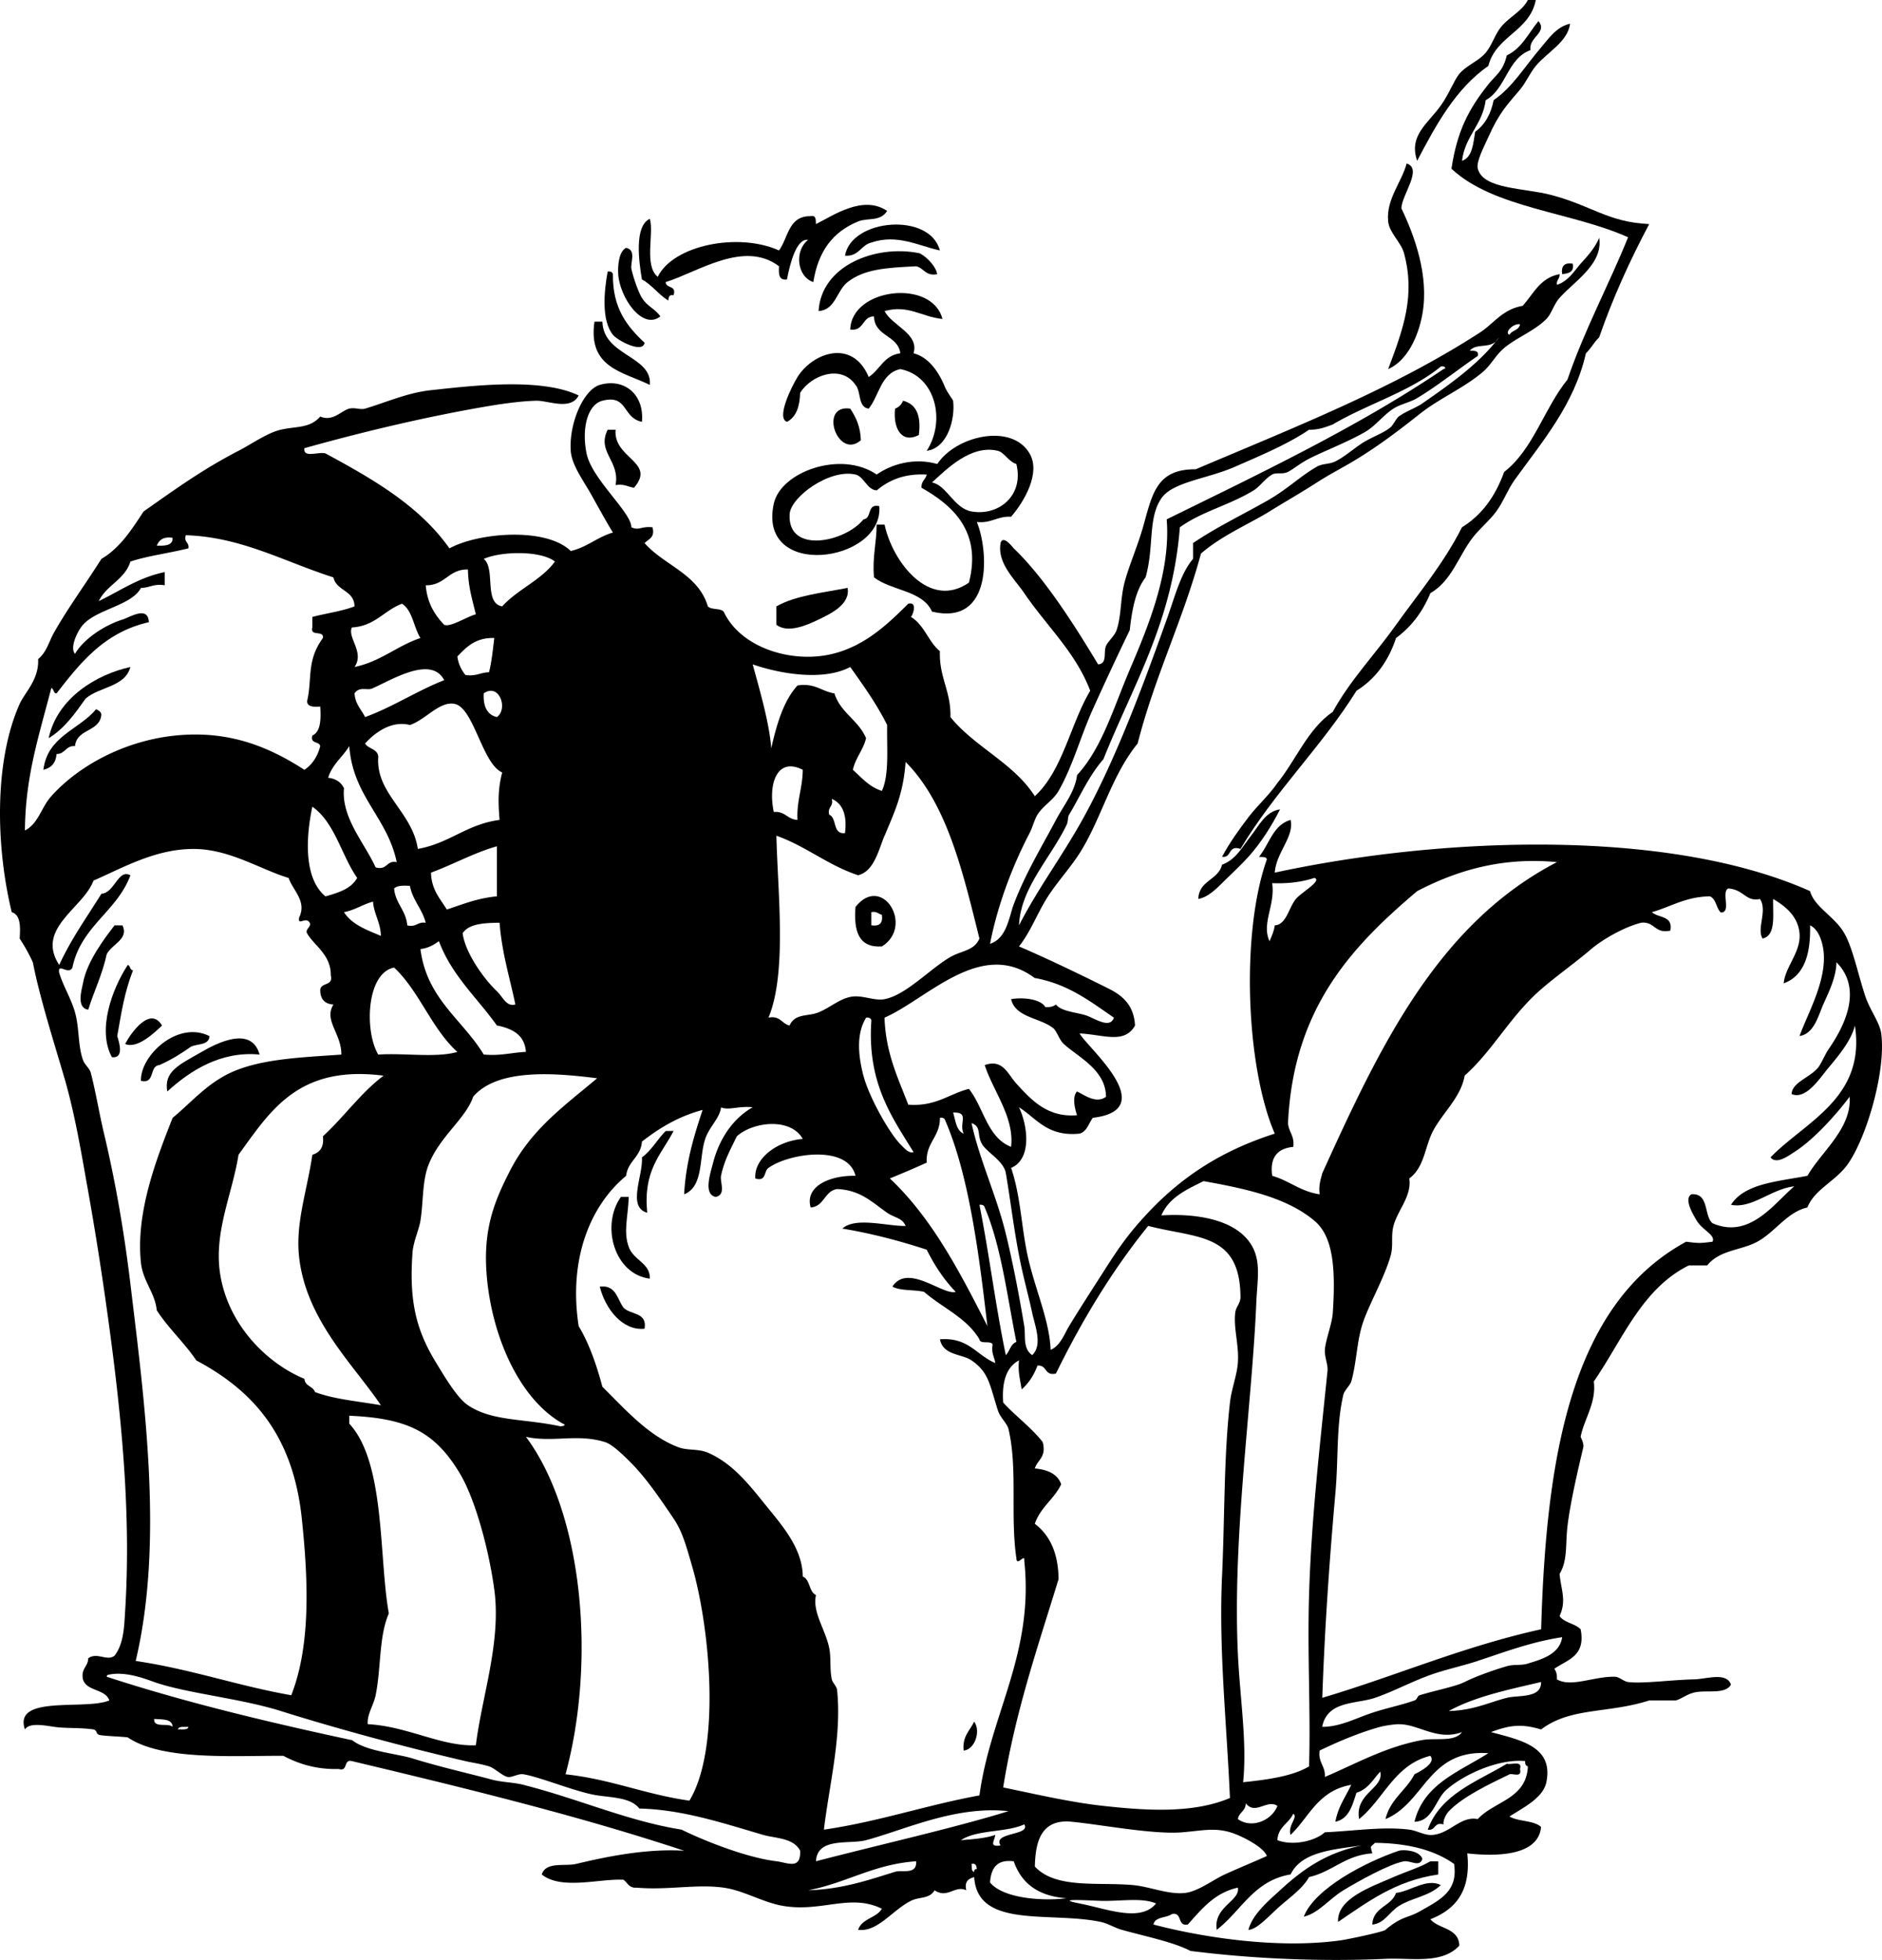 <svg xmlns="http://www.w3.org/2000/svg" viewBox="0 0 251.307 261.753"><path d="M205.08 0c-.828 4.219-5.321 4.772-6.339 8.802-4.354 3.041-6.963 7.826-9.507 12.676-1.168-3.393 1.436-4.963 3.169-7.394 1.071-1.501 1.765-3.375 2.464-4.225.897-1.09 2.619-1.724 3.521-2.816.886-1.07 1.25-2.512 2.112-3.521 1.144-1.334 2.73-2.024 3.521-3.521l1.07-.001zM163.18 114.43c1.015-1.897 2.242-3.598 3.521-5.281 1.191-1.568 2.754-2.934 3.872-4.578 2.519-3.115 4.054-7.214 7.395-9.506 2.322-4.229 5.567-7.578 8.45-11.619 2.942-4.122 6.353-8.167 8.802-13.027 2.69-1.651 4.484-4.201 5.634-7.394 3.904-3.021 5.341-8.509 8.449-12.323 2.309-6.73 5.495-12.581 8.1-19.013-7.526-3.388-17.953-3.876-23.589-9.155.771-5.077 2.314-7.983 4.928-11.267 1.043-1.312 1.943-1.698 2.465-3.873 2.005-.929 2.896-2.972 4.226-4.578 1.277 1.531-1.36 2.147-1.057 3.874-3.112 1.114-3.264 5.186-5.986 6.69-.438 3.317-2.753 4.756-3.169 8.098 1.404-.475 1.487-2.27 1.761-3.874 1.285-.944 2.104-2.354 2.466-4.225 2.553-1.765 4.037-4.348 6.337-7.042.941-1.102 2.046-2.78 3.872-3.168-.344 2.473-3.006 3.755-4.575 5.633-.785.937-1.307 2.21-2.113 3.169-1.787 2.125-2.761 3.06-4.226 6.337-.62 1.387-1.651 3.292-1.408 4.225.724 2.774 6.19 2.541 9.858 3.522 5.457 1.458 7.519 3.613 13.028 3.872-2.524 4.754-4.812 9.742-6.69 15.141-.667.623-1.093 1.489-1.761 2.113-1.544 6.849-5.891 11.869-9.506 16.9-.954 1.326-1.503 2.911-2.466 4.225-.912 1.245-2.207 2.27-3.167 3.521-1.868 2.431-2.773 5.746-5.635 7.394-1.021 2.499-2.549 4.492-4.577 5.986-1.018 3.09-2.751 5.465-5.281 7.042-4.689 7.518-10.932 13.481-15.493 21.125-1.73-.57-1.11 1.23-2.45 1.06z" clip-rule="evenodd" fill-rule="evenodd"/><path d="M187.83 21.83c2.187.707-.636 4.165-.705 5.986 1.734 3.615 3.718 8.978 2.817 14.084-.535 3.028-2.032 6.282-4.578 7.394 2.054-5.457 3.644-9.831 2.113-15.492-.39-1.441-1.957-2.706-2.113-4.225-.3-2.956 1.82-5.254 2.47-7.747zM107.9 32.041c-1.553-.254-2.421 3.208-2.817 5.281-1.1.162-1.126-.752-1.057-1.761-4.691-3.566-10.912.821-15.14 2.113.03.908 1.507.371 1.056 1.76-.599-.129-.664.275-.704.704-1.316-.796-2.147-2.078-3.521-2.817-.41-2.396-1.043-7.137 1.056-8.098.591 1.93-.807 6.257 1.057 7.747 2.071-4.243 10.771-5.966 16.196-3.521 1.246-1.689 1.233-4.636 4.225-4.577.751-.165.67.503.704 1.056 2.265-1.11 6.253-3.953 9.506-1.76-.919 1.479-2.592.882-3.873 1.408-3.399 1.397-5.324 3.972-5.985 8.098-2.21-.74-2.54-4.21-.7-5.633z" clip-rule="evenodd" fill-rule="evenodd"/><path d="M125.51 33.449c-2.785-.589-5.688-2.24-9.155-1.057-1.416.345-1.642 1.879-3.521 1.76.83-4.948 11.33-5.852 12.67-.703zM83.607 33.097c1.42.298.535 2.054.704 2.816.266 1.199.937 3.13 1.408 3.874.762 1.2 1.679 1.373 2.465 2.465-2.394 1.911-5.424-2.497-5.634-5.634-.067-1.015.054-3.047 1.057-3.521z" clip-rule="evenodd" fill-rule="evenodd"/><path d="M125.15 36.618c-1.587.297-1.758-.824-2.816-1.057-4.019.198-6.937.376-9.155 2.113-1.477 1.156-1.601 3.709-3.873 3.873.353-6.055 7.534-8.894 13.38-7.746.55.108 2.24 1.519 2.46 2.817zM208.6 36.618c-.163-1.102.307-1.572 1.408-1.408.24 1.18-.59 1.287-1.41 1.408zM81.142 36.266c.41-.057.627.077.704.352-.075 4.535 1.914 7.007 4.225 9.155-.232 1.502-3.61-.293-4.225-1.057-1.557-1.933-1.188-5.804-.704-8.45z" clip-rule="evenodd" fill-rule="evenodd"/><path d="M125.86 42.604c-2.906-.315-4.562-1.94-7.746-1.057 1.018 1.965 4.664 3.016 3.873 5.634 1.85.48 3.24 2.155 4.226 4.577.238.587 1.044 1.657 1.056 1.761.304 2.362-.696 6.313-3.521 6.689 2.595-4.043 1.16-10.008-3.521-10.915-2.609.56-2.812 3.526-4.225 5.282-1.469-.176-.992-2.294-1.761-3.169-1.943-2.818-5.967-1.265-7.394 1.057-.055 1.822-.522 3.233-1.76 3.873-1.471-.487.621-4.719 1.408-5.986 2.003-3.222 7.324-5.203 9.507 0 1.499-.965 2.031-2.898 4.225-3.168-.344-2.472-3.439-2.195-3.521-4.929-1.626.017-1.28 2.006-3.169 1.76.15-5.575 10.95-6.808 12.31-1.409zM79.382 42.955h1.056c.128 4.589 6.679 4.558 6.337 8.451-3.536-1.745-8.309-2.254-7.393-8.451z" clip-rule="evenodd" fill-rule="evenodd"/><path d="M120.58 53.519c1.793.438 2.451 2.008 2.113 4.577-2.363 1.227-3.465-1.006-3.169-3.521.51-.197.86-.55 1.06-1.056zM113.54 54.575c.743 1.134 1.362 2.394 1.409 4.225-3.1 2.687-5.69-4.849-1.41-4.225zM81.142 57.392h1.057c-.315 3.874 5.46 4.287 2.464 7.746-.827-.112-1.322-.556-2.464-.352.608-3.25-2.545-4.416-1.057-7.394zM113.18 78.517c.395 2.219-2.305 3.469-3.873 4.225-1.631.787-4.095 1.859-5.634.704v-2.464c2.54-1.445 6.16-1.818 9.5-2.465zM17.413 89.08c-.712 2.691-4.18 2.628-5.986 4.225-1.416 1.987-2.81 3.997-4.929 5.282 1.155-5.419 6.478-8.544 10.915-9.507zM12.835 94.713c.314.156.63.31.704.705-.203 2.379-3.303 1.86-3.521 4.225-1.263-.089-1.29 1.058-2.465 1.057-.09 1.201-.717 1.864-1.76 2.113.54-4.505 4.754-5.338 7.042-8.097zM170.93 108.09c-1.132 2.229-2.595 4.53-4.225 6.337-.951 1.054-2.137 2.156-3.169 3.169-.978.959-2.129 2.212-3.521 2.464.065-2.516 2.67-2.494 3.169-4.577 1.896-.701 2.708-2.412 3.874-3.873 1-1.25 1.93-3.27 3.88-3.52zM117.76 126.4c-3.135.201-3.778-2.091-3.521-5.282 3.56-4.5 7.88 2.58 3.52 5.28zm-1.41-2.82c1.103.164 1.572-.307 1.408-1.409-.476-.11-.672-.501-1.408-.352v1.76zM16.356 123.58c.891 1.853-1.445 2.515-2.112 3.873-.578 2.708-1.682 4.891-2.464 7.395-1.653-.237-.84-2.758-.704-3.521.52-2.935 2.96-6.116 4.225-7.746.351.01.704.01 1.055.01zM17.061 128.87c.382.087.239.7.705.704-1.198 3.085-1.552 5.692-2.113 8.802.257.822.963 3.004-.704 2.818-1.985-3.61-.017-9.07 2.112-12.32zM21.638 136.96c-.945.884-3.271 3.181-4.929 2.464.752-1.45 3.356-5.14 4.929-2.46zM27.976 138.37c-.05 1.242-1.58 1.003-2.465 1.408-1.305.926-2.68 1.781-4.225 2.464-1.415.112-.505 2.548-2.465 2.113-.124-3.37 4.905-8.12 9.155-5.98zM34.666 140.84c-5.199-.502-9.309 2.175-12.324 4.928-.504-2.691 1.626-3.587 4.577-5.28 1.974-1.14 6.64-3.59 7.747.35zM89.944 151.05c-1.703 3.243-4.072 5.208-3.521 10.916-2.726-.767-.525-4.952-.705-7.395 1.291-.939 2.053-2.407 3.169-3.521.353-.01.706-.01 1.057-.01zM82.903 159.85h1.056c-.108 2.782-.738 4.623 0 6.69.635 1.777 2.887 2.157 2.817 4.225-4.695-.55-6.6-7.03-3.873-10.91zM80.086 171.82h.704c1.536.226 1.717 1.806 2.464 2.817.9.979 3.198.559 2.817 2.816-2.917.32-5.252-2.64-5.985-5.64zM130.08 229.92c.954 1.319.034 3.776-1.407 3.873-.19-1.95.86-2.67 1.41-3.87zM202.97 236.26c.308 1.241-1.033.521-1.408.705-2.511 1.233-6.118 2.88-8.098 4.929-.31.319-.803 1.154-.705 1.762-1.315-.378-1.003.874-2.112.703 1.708-4.746 6.524-6.385 10.562-8.802.66.16 2.12-.48 1.76.71zM189.94 248.23c-.342 1.221-1.618.203-2.465.353-1.977.35-6.176 2.707-8.099 3.874-1.889 1.143-3.312 3.065-5.282 3.52 1.461-3.779 8.224-7.285 12.676-8.802.51-.18 2.73-.11 3.16 1.06z" clip-rule="evenodd" fill-rule="evenodd"/><path d="M192.05 248.58v1.761c-5.739.832-9.453 3.691-13.378 6.337-.158-3.101 4.258-4.624 7.393-5.986 1.856-.805 3.489-1.27 4.93-2.111h1.06z" clip-rule="evenodd" fill-rule="evenodd"/><path d="M192.4 251.75c-1.559 1.517-3.88 1.694-5.634 2.816-1.262.809-1.908 2.319-3.521 2.464.095-2.371 2.539-2.391 3.17-4.225 1.91-.21 4.08-2.01 5.98-1.05z" clip-rule="evenodd" fill-rule="evenodd"/><path d="M213.53 31.688c.616 3.534-3.295 5.859-5.28 8.099-.791.892-1.055 2.099-1.763 2.816-1.564 1.588-3.942 2.463-5.633 3.873-1.092.911-1.758 2.258-2.816 3.168-2.517 2.167-5.759 3.506-8.45 5.634-2.72 2.149-5.884 4.596-9.508 6.69-1.399.809-2.822 1.556-4.224 2.464-2.021 1.311-4.032 2.441-6.338 3.874-2.604 1.618-6.438 3.238-9.154 5.633-2.393 8.875-6.164 16.37-8.45 25.351-3.39 4.17-4.717 9.55-7.395 14.083-1.325 2.242-3.197 4.202-4.577 6.338-1.434 2.221-2.259 4.641-3.874 6.69 3.604 1.534 8.275 3.784 11.972 5.633 1.768.883 3.375 2.153 3.521 4.929-1.424 2.528-4.212 1.2-7.395 1.058.913 1.785 10.987 10.16 1.762 11.266-.562.729-.766 1.817-1.762 2.112-4.308.436-5.726-2.019-8.099-3.521 1.212 2.553 1.706 6.951-1.055 8.099 1.224 3.558 1.358 7.537 2.112 11.269.939 4.648 3.004 8.896 3.169 13.025 1.289-.51 1.859-2.172 2.464-3.167 1.312-2.158 2.723-4.349 4.226-6.689 2.021-3.152 3.239-5.121 5.985-8.1 4.48-4.86 9.793-8.534 17.254-10.915-3.834-8.837-4.562-26.74-1.058-36.617-.057-.413-.642-.297-1.056-.353 1.389-1.664 1.858-4.246 4.225-4.929.521 2.235-1.934 4.351-2.111 7.042 21.991-4.762 52.436-6.02 71.474 2.465.602 2.173 3.289 3.365 4.578 5.633 1.167 2.054 1.842 5.542 2.817 8.45.594 1.777 1.924 3.495 2.111 4.931.674 5.129-2.071 14.231-4.576 17.604-1.615 2.175-4.36 3.265-5.282 5.633-2.729.623-4.302 3.282-6.688 4.576-2.178 1.181-5.032 1.077-6.691 3.169h-2.464c-6.275 3.115-8.846 9.935-12.677 15.493.36 2.875-1.295 4.991-1.759 7.393-.006.03.472.899.353 1.41-.542 2.304-1.714 7.148-2.115 10.562-.28 2.409.046 4.537-1.054 6.338.24 2.282.937 3.571 0 5.634.632.894 2.068.982 2.816 1.761.708 3.643-1.812 4.056-3.521 5.282.273.312.378.793.353 1.406 1.921 1.112 4.844-.406 7.745-.351.578.01 1.15.623 1.761.703 1.891.252 5.775-.288 8.802-.353 1.652-.034 4.35-1.017 4.931.705-.794 1.371-3.293.656-4.931 1.058-.983.239-1.752.89-2.464 1.055h-3.521c-5.607 1.785-10.464.873-14.437 3.873-2.669-.802-4.252-.566-6.689.353 4.043 1.083 8.358 1.954 7.393 6.691-.42 2.067-2.97 3.339-4.928 4.575 1.169.711 3.264.493 4.225 1.408-.387 3.971-6.223 3.925-9.858 3.522.544 5.121-1.647 7.507-4.93 8.802 1.139 1.325 3.795 1.135 3.872 3.521-2.344 2.516-6.357 1.602-9.856 1.761-8.699.396-17.966-.024-26.056-1.057-2.241-1.18-5.769-1.876-9.154-2.816-.954-.265-1.845-.851-2.817-1.057-6.778-1.434-16.466.968-16.901-5.986-.727.212-1.333.545-1.055 1.763-1.504-.731-2.516 1.166-4.226 0-.732 1.196-1.998.822-3.169 1.406-2.501 1.253-4.43 4.195-7.042 3.874.481-1.513 2.424-1.567 3.168-2.816-4.175-2.061-7.912.436-13.027-.353-2.773-.427-5.387-2.089-8.098-2.464-3.662-.509-7.393.358-11.619 0-1.027.089-1.215-.663-1.761-1.058-3.263-.163-8.278 1.404-10.915-.703.546-1.755 3.096-1.058 4.577-1.408 3.282-.778 9.075-2.103 14.436-1.761-14.098-4.681-29.198-8.358-44.364-11.972-1.204-.264-.448 1.431-1.761 1.056-3.123.071-5.385-.716-7.394-1.759-6.572-.044-16.196.666-20.773-2.465-.956-.127-3.444-.185-3.873-.353-.37-.146-.252-.636-.704-.705-1.774-.271-3.636-.117-5.282-.352-1.165-.167-3.298-.616-3.873.352-1.598-4.667 7.986-2.526 11.267-3.873-.533-1.579-3.035-1.189-3.521-2.817-.297-1.47.684-1.661.704-2.816 1.204-.874 2.522.459 3.521-.351 1.253-1.648 1.28-3.965 1.409-5.986.744-11.755-.273-23.681-1.761-35.209-.837-6.489-1.928-13.818-3.168-20.774-.916-5.13-1.753-10.271-3.169-15.139-1.331-4.579-3.311-10.747-4.225-15.493a23.897 23.897 0 00-1.761-3.169c.113-1.638.113-3.165-1.056-3.521-2.089-8.552-2.422-20.029 1.056-27.815.675-1.511 2.609-3.267 2.465-5.985 1.14-.934 1.452-2.345 2.112-3.521 1.786-3.181 4.225-6.515 6.337-9.859 2.512-1.479 4.053-3.929 5.634-6.337 3.988-2.788 7.698-5.524 12.675-8.099 1.831-.947 3.83-2.396 5.634-2.816 2.102-.49 3.875-.156 5.281-1.761 1.713.717 2.823-.799 3.873-1.056.748-.184 1.518.179 2.112 0 3.047-.918 5.674-2.126 8.803-2.465 5.618-.608 14.71-1.701 19.717.705-1.059 2.059-4.071.67-5.633.704-1.946.042-4.417.381-6.337.704-8.374 1.41-17.071 3.51-24.647 5.633-.215 1.389 1.934.415 2.817.704 6.321 3.42 12.518 6.965 16.548 12.676 3.898-2.128 12.903-2.856 16.196.352 2.193-.506 3.538-1.861 5.633-2.465-.646-1.019-1.693-2.917-2.816-4.929-1.146-2.052-2.693-4.083-2.817-5.986-.243-3.717 1.718-8.165 3.874-8.802 3.197-.947 5.971 1.208 5.633 4.929-2.646-.543-1.856-3.701-5.281-2.816-1.979.511-2.797 3.689-2.112 7.042.701 3.434 5.96 7.821 5.985 9.859 1.066.484 1.258-.167 2.817 0 .362 1.417-.548 1.564-1.057 2.112 2.635 2.999 7.158 4.11 8.451 8.451.45.489 1.663.215 2.112.704 2.001 4.271 7.497 6.35 12.323 5.986 5.615-.424 9.322-4.07 12.323-7.042 1.27-.337.625 1.52.353 1.761 1.776 1.039 2.323 3.31 3.873 4.577-.119 3.523 1.493 5.315 1.408 8.802 3.26 4.017 8.432 6.123 11.267 10.563 3.729-3.431 4.728-9.591 7.395-14.084-1.938-5.129-5.814-8.626-8.803-13.027-1.281-1.888-3.625-3.993-3.169-6.69.332-1.197 1.639.588 1.761.705 4.128 3.94 8.157 10.333 11.268 15.492 1.27-.106.677-1.551 1.055-2.465.264-.629 1.134-1.313 1.41-2.112.642-1.858.5-4.213 1.056-6.337.583-2.228 1.743-4.865 2.466-7.394 1.246-4.373 1.739-7.79 7.04-7.746 13.396-5.692 26.461-10.807 38.026-18.31 1.762-1.142 2.925-3.047 5.635-3.521 1.451-1.6 2.344-3.759 4.93-4.225.043.632-.433.743-.353 1.409 1.455-.425 2.283-1.788 3.169-2.817.9-.982 1.96-2.159 2.48-3.47zm-11.97 13.028c.317-.62 1.295-.582 1.408-1.408-.89-.151-2.14 1.101-1.41 1.408zm-5.28 2.113c.553.034 1.221-.047 1.056.704-2.788 1.903-5.394 4.012-8.099 5.633-.983.59-2.252.813-3.169 1.409-1.441.938-2.373 2.316-3.873 3.168-2.39 1.358-5.56 2.574-7.394 3.521-1.195.618-2.104 1.395-2.816 1.76-.689.353-1.576.042-2.112.353-.978.564-1.65 1.615-2.464 2.112-3.347 2.042-6.87 2.782-9.86 4.929-.994 12.738-6.302 21.161-10.21 30.984-1.947 2.187-3.312 5.346-4.578 7.394-.221.358-.083.857-.352 1.409-2.184 4.475-6.135 8.407-6.339 13.379 2.585-5.027 5.704-9.141 8.451-14.084 4.432-7.97 8.105-17.899 11.267-26.759 1.121-3.138 1.889-6.21 3.521-8.098V72.53c3.097-2.105 6.718-3.85 9.858-5.633 2.788-1.583 4.358-3.238 6.69-4.578.748-.43 1.641-.294 2.465-.704 1.464-.73 2.771-2.035 4.225-2.817 1.3-.699 2.294-1.034 3.169-1.761.269-.222.753-1.184 1.056-1.408.965-.71 2.229-1.108 3.17-1.76 3.822-2.65 7.733-5.438 10.21-8.803-.92 1.707-2.9.625-3.89 1.763zm-3.52 2.464c.369-.02.277-.451-.353-.353-4.044 3.35-9.788 5-14.436 7.747-.942.349-1.856.725-3.169.704-2.94 2-6.85 3.604-9.858 4.929-3.744 1.649-8.346 2.023-9.858 4.225-1.834 2.668-.948 6.454-2.113 10.563-1.325 1.726-1.819 4.283-2.113 7.042a435.925 435.925 0 00-4.928 10.563c-1.632 3.601-2.681 7.596-4.578 10.915-.712 1.246-2.073 1.981-2.816 3.169-.412.659-.646 1.679-1.056 2.464-2.192 4.201-4.235 9.423-5.281 14.788 2.245-.722 2.539-3.612 3.168-5.282 1.555-4.117 3.706-7.616 5.635-11.267.994-1.883 2.555-3.77 2.816-5.985 3.318-3.581 4.861-8.976 7.04-14.084 2.47-5.785 5.49-13.061 4.93-20.07 12.75-6.266 25.63-12.395 36.97-20.073zM25.16 73.236c-3.023.726-5.44 1.002-7.746 1.761-.75 2.418-3.196 3.142-4.225 5.281 2.86-1.365 5.301-3.149 8.802-3.873v1.76c-1.416-.242-2.01.337-3.169.353-1.276 2.372-5.852 2.81-7.746 4.929-.717.802-1.804 3.055-1.057 3.873 1.147-1.981 3.919-3.818 6.337-4.577 1.043-.327 3.416-1.897 3.521.353-5.934 1.343-9.144 5.41-12.324 9.506-.465-.004-.322-.618-.704-.704-1.752 6.739-3.455 11.855-3.521 19.013 1.814-.92 2.155-3.058 3.521-4.578 3.74-4.163 9.884-7.416 16.549-8.098 7.1-.727 12.423 1.456 17.252 4.578 1.047-.714 1.754-1.767 2.113-3.169-.143-.678-1.365-.278-1.056-1.408 1.119-.524 1.163-2.123 1.056-3.873-.874.052-1.708.066-1.76-.704.714-3.014-.108-5.39 2.112-8.45.174-1.112-1.747-.131-1.408-1.408v-1.408c1.857-.49 3.938-.757 5.633-1.409-.04-2.189-2.425-2.035-2.816-3.873-6.571-2.09-12.264-5.394-19.717-5.633-.29.996.497.913.353 1.761zm-4.225-.352c1.05-.007 2.146.032 2.113-1.057-1.246-.189-1.815.299-2.113 1.057zm43.66 1.76c1.623 1.311-.037 5.905 2.464 6.338 2.058-2.285 5.205-3.48 7.042-5.985-1.887-1.491-7.168-1.395-9.506-.353zm-7.746 3.521c.199 2.383 1.205 3.96 2.465 5.282.828.345 2.939-1.04 4.225-1.408-.453-1.895-1.021-3.673-1.056-5.986-2.624-.042-3.017 2.148-5.634 2.112zM53.68 80.63c-2.398.888-3.586 2.987-6.69 3.169-.645 1.319 1.715 3.306.352 5.281 3.495-.73 5.642-2.809 8.802-3.873-.921-1.426-1.032-3.663-2.464-4.577zm7.394 7.042c.125 1.047.56 1.786 1.056 2.464 1.417.242 2.01-.337 3.169-.352.358-1.403.513-3.008.704-4.578-2.531-.065-3.717 1.213-4.929 2.466zm41.897 12.323c.74-3.251 1.625-6.357 3.521-8.451 2.353-.357 3.196.795 4.929 1.057.81 2.594 3.223 3.584 4.225 5.986-.382 1.612-1.401 2.589-1.76 4.225 1.179 1.05 2.18 2.279 3.873 2.816.999-2.17.648-5.689.704-8.802-1.41-2.815-3.171-5.279-4.929-7.746-3.649 1.935-9.499.875-13.027-.352.98 3.576 2.27 8.032 2.48 11.265zm-53.164-8.098c-.68.413-1.785-.323-2.465.704.088 1.438.91 2.141 1.408 3.168 3.78-1.384 6.854-3.475 10.563-4.929-1.726-3.342-6.962-.057-9.506 1.057zm14.788.704c-.09 1.733.435 2.851 1.76 3.168 1.534-1.109.305-4.61-1.76-3.168zm-3.873 1.408c-2.014-.422-3.862 2.102-5.986 2.817-2.427-.627-4.624.968-5.986 2.465.421.752 1.661.687 1.761 1.76-.37 4.941 4.546 7.343 5.281 12.323 4.199-.729 6.547-3.311 10.915-3.873-.189-2.405-.236-4.071.352-6.338-2.667-1.16-3.787-8.617-6.337-9.151zm-16.901 9.861c1.044.13 1.737.61 2.112 1.409-.374 3.925 2.756 7.315 4.225 10.562 1.604.43 1.382-.966 2.817-.705-1.259-6.019-5.828-8.726-6.338-15.492-.88 1.462-2.264 2.422-2.816 4.222zm74.29 7.74c-.836 2.052-1.408 4.736-3.521 5.281-4.058-1.341-6.933-3.865-10.916-5.281.173 7.577 1.434 18.313-1.056 24.295 1.588-.297 1.758.823 2.816 1.056.729-1.668 2.466-1.178 3.874-1.76 1.627-.673 2.93-1.93 4.577-2.113 1.397-.156 2.93.601 4.225.352 2.893-.554 6.05-4.04 8.802-5.633 1.509-.873 3.162-.804 3.873-2.465-2.224-8.926-4.31-17.989-9.858-23.59-.31 4.39-1.54 6.79-2.8 9.86zm-14.79-3.17c1.542-.133 1.81 1.006 3.169 1.056-.126-2.591.688-4.241.704-6.689-3.48-1.77-4.65 1.96-3.87 5.63zm7.4.36c1.083.443.408 2.644 2.112 2.464.297-2.409-.295-3.93-1.761-4.577.26 1.08-.61 1.04-.35 2.12zm-67.252 10.91c1.744-.486 3.436-1.024 4.225-2.465-2.126-3.038-2.958-7.37-5.986-9.507-.917 4.31-1.095 9.65 1.761 11.98zm14.084-3.17c.053 2.295 1.224 3.471 2.112 4.929 2.121-.696 4.107-1.527 6.69-1.76v-6.69c-3.194.92-5.794 2.42-8.802 3.52zm-13.38 13.74c.041-2.805-2.26-4.017-3.169-5.633-.304-.541.626-.903.352-1.408-.493-.912-1.638.508-1.408-.705 1.053-2.189-.849-3.621-1.408-5.281-3.871-1.177-7.888-3.86-12.675-3.874-5.105-.014-9.5 2.538-13.38 4.226-1.348 3.683-7.767 6.377-4.577 11.267 1.586-3.46 3.699-6.394 5.633-9.507 1.771-.116 2.237-3.385 3.874-2.464-1.817 4.873-6.598 6.783-7.746 12.323-.527 1.072-2.008-.753-1.761.704.539 1.783 1.579 3.402 2.112 5.282.577 2.029.379 4.443 1.057 6.337.258.721.876 1.066 1.056 1.761.673 2.596 1.103 5.331 1.761 8.098 1.491 6.268 2.662 12.924 3.521 20.069 1.939 16.135 4.434 34.623.704 50.35 7.368 1.083 13.59 3.312 20.774 4.577 2.652-6.758 2.25-15.555 1.408-23.589-1.163-11.085-6.435-17.046-14.084-21.126-1.608-2.384-3.713-4.269-5.282-6.69-.239-2.364-1.85-3.893-2.112-6.339-.726-6.771 2.101-13.947 4.225-19.364 2.66-2.186 4.811-4.884 8.451-6.338 3.852-1.538 8.74-1.748 14.084-2.111.019-2.838-2.383-4.563-1.057-6.69-1.106-.067-1.693-.653-1.761-1.761-.118-1.31 1.786-.58 1.408-2.13zm145.07-11.27c-8.711 7.367-16.542 15.616-17.252 30.985.088 1.201.891 1.69.704 3.168-2.02.211-3.167 1.294-2.816 3.872 2.292.643 3.771 2.1 6.338 2.466-.154-1.21.138-1.973.352-2.817 7.589-16.704 15.34-33.248 31.337-41.547-7.52-.72-13.56 1.22-18.66 3.87zm-19.37-1.06c.448 2.92-1.453 5.348-.353 7.747.281-.658.588-1.29.705-2.113 1.558-.097 1.84-2.333 2.816-3.521.727-.885 3.594-2.481 2.465-2.816-1.58.52-3.43.79-5.63.7zm-117.25.71c.189 2.041 1.584 2.876 1.761 4.93 1.221.282 1.353-.525 2.464-.352-.476-1.872-1.731-2.963-2.113-4.929-.868-.05-1.696-.06-2.112.35zm177.11 3.16c-.574-.6-.58-1.766-1.408-2.112-3.242.044-5.183 1.39-7.746 2.112.847.796 2.855.431 2.466 2.465-2.104.458-2.054-1.234-3.874-1.057-2.344.584-5.244 2.284-6.69 3.521-2.564 2.196-5.643 4.279-7.745 6.338-3.511 3.435-5.638 7.42-9.155 10.563-.513 2.92-2.923 4.926-4.225 7.393-1.104 2.092-1.125 4.831-3.169 6.338.348 2.368-1.542 4.201-2.113 6.339-.349 1.305-.012 2.599-.352 3.874-.81 3.029-3.13 6.951-3.872 9.506-.699 2.402-.724 4.967-1.41 7.394-.141.5-.923 1.199-1.056 1.76-.964 4.091-.654 8.498-1.056 13.028-.766 8.659-1.423 17.727-1.761 27.463 9.864-2.93 18.746-6.838 29.224-9.154.663-23.045 4.004-43.412 19.365-51.759 1.712.217 1.809.217 3.521 0 .438-.898-1.358-1.547-2.113-2.816-.643-1.08-1.694-2.932-.703-3.521 2.398-.169 1.62 2.838 2.816 3.873 4.96 2.146 8.172-2.607 10.914-4.929-3.07.335-5.653 3.027-8.449 2.464 1.822-2.872 6.279-3.108 10.21-3.874 1.887-3.277 5.916-6.286 5.634-10.562-1.873 2.499-4.847 5.776-7.395 7.393-.745.475-2.398 1.72-3.169.705 4.622-4.768 12.742-7.914 11.267-17.604-.501 2.028-2.163 4.006-3.52 5.633-1.188 1.425-3.011 4.324-4.931 3.521.058-1.562 2.37-2.156 3.521-3.521.419-.492.947-1.799 1.409-2.464 2.065-2.982 4.651-7.989 1.056-11.619-.034 2.038-1.043 4.005-1.76 5.634-.665 1.505-1.225 3.917-3.169 4.225 1.066-3 3.778-7.61 3.169-11.619-.154-1.006-.619-2.649-1.762-3.168.093 3.848-.774 6.737-3.521 7.746.196-2.247 2.341-4.194 2.113-6.69-.194-2.128-1.685-3.504-3.521-4.578-.058 2.172.405 4.866-1.408 5.282-.841-1.292.688-3.712-.353-5.282-1.92.4-2.076-1.23-4.225-1.408-1.01.45.5 3.37-1.07 3.2zm-183.8 0c1.043 1.656 3.032 2.368 4.929 3.169-.053-1.825-.908-2.848-1.056-4.578-1.386.38-2.399 1.13-3.873 1.41zm15.844 2.82c.34 2.603 2.779 6.031 4.577 7.746.816.777 1.248 2.099 2.465 1.761-.753-3.589-1.799-6.887-2.112-10.915-2.085.02-4.088.13-4.93 1.4zm4.577 12.32c-2.633-3.704-6.018-6.657-7.746-11.267-.679.495-1.417.93-2.465 1.056.844 6.668 5.621 9.402 8.451 14.085 2.207.212 3.725-.267 5.633-.353-.172-2.3-1.824-3.11-3.873-3.53zm71.826-6.33c-7.142-5.375-14.327 2.764-20.069 5.282.161 4.769 1.814 8.044 3.168 11.618 3.678.274 5.395-1.412 8.099-2.112 1.982 2.479 2.428 6.492 5.634 7.746.459-3.947-2.384-7.413-3.521-10.916 2.419-.869 3.062 1.187 4.226 2.466 2.096 2.306 4.218 4.546 8.099 4.226-.27-.831-.694-2.433 0-3.17.993.462 2.545 1.688 3.871.705-.031-3.596-3.7-5.283-5.633-7.043-.612-.557-.946-1.745-1.407-2.111-1.8-1.433-5.036-1.401-5.634-3.874 1.13-.248 3.867-.166 4.576 1.058.613.025 1.095-.079 1.41-.353.696.896 2.467 1.008 3.871 1.408 1.203.342 3.31 1.958 3.874.353-3.15-2.16-6.1-4.49-10.57-5.3zm-85.557-1.41c-3.727.742-3.961 8.557-2.112 11.62 3.405-.233 7.743.467 10.563-.353-3.458-3.12-5.058-8.09-8.451-11.27zm62.677 14.44c.756 2.933 3.528 7.754 4.929 9.155.503.501 1.104 1.261 1.76 1.054-2.953-4.791-6.214-9.276-5.633-17.604-.078-.273-.294-.408-.704-.351-1.21 1.99-1.17 4.6-.36 7.74zm-52.114 2.81c-1.04 2.997-4.514 5.333-5.986 9.155-.827 2.145-.665 4.972-1.057 7.393-.189 1.175-.953 2.837-1.056 4.227-.497 6.702.562 10.521 3.168 14.788 1.198 1.96 2.797 4.664 4.226 5.633 3.213 2.178 7.461 1.768 12.323 2.816.375.015.894-.166.352-.352-6.001-3.371-9.686-12.179-10.21-20.422-.374-5.874 1.2-9.539 3.169-13.38 2.883-5.623 7.414-8.755 11.619-12.322-5.377-.68-13.243-1.41-16.548 2.46zm-31.337 7.75c-.835 5.266-3.302 10.293-2.464 15.846 1.007 6.675 6.041 11.908 11.267 14.083.067.99 1.149.963 1.409 1.761 2.55.97 5.807 1.235 8.802 1.761-3.624-5.386-9.943-11.292-10.915-19.718-.528-4.583 1.045-8.844 1.761-13.732.991-.299 1.582-1 1.408-2.464 2.816-2.583 5.022-5.776 8.099-8.098-11.452-1.48-15.158 4.79-19.367 10.56zm64.434-6.34c-.183 1.503-1.532 2.521-2.113 4.227-.85 2.495-.187 6.36-2.816 7.394.24-4.338 1.326-7.828 2.465-11.268-3.242.866-5.786 2.43-8.099 4.227-.152 2.077-1.88 2.578-2.112 4.575-4.775 3.952-7.723 11.069-6.338 20.071 1.411 2.345 2.37 5.142 3.169 8.099 2.936 2.894 6.161 6.61 10.21 8.098 1.158.424 2.625.166 3.874.704 3.322 1.431 5.554 4.327 7.746 7.041 2.191 2.713 4.888 5.73 4.93 9.507 1.005.404.792 2.025 1.76 2.464-.505 2.304 1.228 4.514 1.761 7.043.28 1.327.055 2.871.352 4.224.097.438.654.923.704 1.41.644 6.175-1.03 12.573-1.76 18.66 7.369-1.081 13.633-3.268 20.773-4.577 1.443-10.81 7.308-18.916 5.985-31.335.108-1.101-1.018.894-1.056-.353-.836-5.691.199-11.938-1.056-17.253-.173-.729-1.106-1.516-1.41-2.466-1.12-3.525-1.218-5.104-3.521-6.688-1.305-.898-3.773-.634-4.225-2.816 3.831-.312 4.896 2.145 7.395 3.169-.113-.828-.558-1.322-.353-2.466-.214-.607-1.669.027-1.761-.703-1.704-2.874-4.947-4.21-7.394-6.339-1.327-.317-3.182-.105-4.226-.705 2.062-3.169 6.772 1.226 8.449.705-1.556-1.611-2.818-3.519-3.872-5.633-3.542-1.153-7.239-2.15-11.267-2.816 1.755-1.597 5.975-.307 8.451-.353-.462-1.115-1.458-1.062-2.465-1.761-2.039-1.414-3.529-3.026-6.69-3.168-1.712.28-1.678 2.31-3.521 2.464-.828-2.882 2.678-4.32 5.986-4.227-1.027-4.249-9.003-2.982-11.619-1.056-.647.41-.244 1.87-1.761 1.408-.195-2.704 2.933-5.014 6.338-5.28-1.611-2.89-6.645-2.31-8.802-.353-.701 1.449-1.718 3.265-2.112 5.28-.166.843.719 2.49-.705 2.817-1.686-.33-.726-3.141-.352-4.576.941-3.61 2.98-6.102 5.281-7.396-1.817-.21-3.164.44-4.207.02zm32.397 3.52c-.679-1.375.854-2.899-1.409-2.816.33 1.08.41 2.4 1.41 2.82zm-4.93 3.87c-1.612.733-3.26 1.434-4.929 2.111 5.622 5.293 9.344 12.486 13.028 19.719-1.01-8.621-2.35-19.947-5.634-27.464-.078-.274-.295-.409-.704-.353.01 2.6-1.9 3.28-1.77 5.98zm10.56 9.51c.988 4.043 1.791 8.329 2.464 12.324.203 1.198-.238 3.016 1.058 3.872 1.421-1.341.369-3.904 0-5.634-.43-1.997-.963-3.949-1.41-5.985-.96-4.381-1.461-8.939-2.111-12.676-.287-1.643-2.469-2.72-3.17-3.871-.738-1.218-.034-2.339-1.408-2.817 1.06 4.91 3.32 9.63 4.58 14.79zm40.49 48.24c.312-10.351 1.484-20.248 2.464-29.929.086-.832-.412-1.862-.351-2.816.083-1.305.955-3.445 1.056-4.929.421-6.282-.034-10.285-2.464-12.323-3.734-3.131-9.262-4.287-14.789-5.281-2.274 1.129-4.624 2.184-5.633 4.577 4.513-.282 9.832.472 11.972 3.873 1.391 2.215.831 4.742.703 7.746-.583 13.83-3.181 31.068-2.466 46.829.276 6.062 1.251 11.841.705 17.254 3.284-.355 6.509-.77 8.803-2.113.23-7.31-.24-14.76 0-22.89zm-40.49-32.04c.527-.528.63-1.481 1.408-1.76-1.241-6.154-2.019-12.771-4.226-17.957-.077-.274-.295-.409-.704-.353 1.3 6.55 2.16 13.56 3.52 20.07zm28.87 29.57c.375-8.278.232-15.972 1.058-23.238.204-1.813.928-3.613 1.054-5.28.181-2.361-.59-4.595-.351-6.691.098-.856.709-1.266.703-2.111-.054-8.619-5.819-7.816-12.322-9.507-4.778 5.9-8.807 12.554-12.322 19.716-1.545.371-1.158-1.188-2.466-1.056-.477 1.282-1.168 2.354-2.113 3.169-.173-1.234-.524-2.291-.353-3.872-1.682.896-2.307 2.856-2.111 5.633 1.678 1.843 3.736 3.307 5.28 5.281.521 2.046-.701 2.348-1.056 3.521 1.72.159 3.027.728 3.521 2.111-.938 1.997-2.788 3.081-3.521 5.282 2.007 1.515 3.136 3.906 3.169 7.395-2.749 8.985-5.78 17.692-7.394 27.815 4.151.853 8.974 1.987 13.38 2.464 5.338.58 11.832 1.104 16.901-1.056-.46-10.4-1.5-19.76-1.06-29.57zM46.64 190.13c4.842 5.229 3.923 17.776 5.282 25.35-1.343 3.057-1.028 7.363-1.761 10.915-.294 1.426-1.167 2.546-1.056 3.873 5.292.269 9.838 3.011 14.436 2.816.809-6.555 3.405-13.797 2.465-20.772-.745-5.518-2.593-12.166-4.578-15.491-3.419-5.732-7.173-7.4-14.788-7.748v1.05zm28.872 46.83c6.039.65 10.679 2.7 16.548 3.521 4.197-6.942 2.805-22.868.352-31.337-.84-2.901-1.345-4.684-2.465-6.337-1.96-2.896-3.779-5.582-5.986-7.748-1.233-1.21-2.345-2.206-3.168-2.464-3.71-1.163-6.957.092-10.563-.705 7.606 10.21 9.392 29.92 5.282 45.08zm121.82-15.14c-1.724.556-3.258.915-4.93 1.41-3.252.959-5.982 2.56-8.803 3.52-2.498.85-6.382.356-7.041 3.873 2.259.017 4.319-1.055 6.337-1.76 1.982-.693 4.025-1.077 5.985-1.762.411-.144.34-.591.705-.704 2.169-.666 4.765-1.15 5.985-1.761 1.782-.891 4.31-1.721 5.634-2.111.951-.281 1.905-.061 2.816-.353 1.516-.487 4.246-1.126 4.577-3.521-4.22.63-8.08 2.13-11.26 3.16zm-150.34 10.56c1.909 1.529 5.935 1.798 8.098 2.465 3.766 1.161 7.647 2.032 10.562 2.817 1.438.385 2.822.347 4.226.703 7.398 1.878 13.946 4.84 21.125 5.985 2.89 1.426 8.585 3.727 12.675 4.226 1.514.185 3.262 1.186 3.169-1.408-.891-1.736-3.343-1.648-4.929-2.113-5.502-1.61-10.823-3.387-16.549-3.521-1.105-1.466-3.656-1.46-5.633-1.761-2.767-.42-7.643-2.469-9.858-2.816-.703-.11-1.539.487-2.113.353-.753-.177-1.715-1.178-2.464-1.408-1.101-.341-2.176-.473-3.169-.705-8.572-2-17.4-4.41-24.646-6.689-5.421-1.705-12.712-2.378-16.901-3.874-1.46-.521-3.567-1.298-5.634-1.056-.273.079-.694.01-.704.353 10.365 3.39 21.44 6.04 32.74 8.47zm146.47-3.87c3.282-.077 5.433-1.178 7.745-1.761 1.575-.396 4.636.107 4.577-2.113-4.37 1.02-8.84 1.95-12.32 3.87zm-170.41 2.11c-.061-1.112-1.393-.954-2.464-1.057-.106 1.28 1.877.48 2.464 1.06zm163.72-.35c-.645.011-1.918.2-2.464.353-2.762.766-5.45 1.893-8.098 3.169-.218 1.624.79 2.025.704 3.521 3.927-1.656 8.13-4.056 13.027-4.93 1.768-.315 4.314.312 5.28-1.057-3.32 1.22-5.8-1.09-8.45-1.05zm-161.61.35c-.526.06-1.299-.127-1.408.352.527-.06 1.299.13 1.408-.35zm145.41 15.14c2.134.809 5.072.099 6.339-1.057 3.801-.159 7.709-.798 11.267-.353 1.099.14 2.07.82 3.169.704 2.374-.25 3.678-2.548 5.985-2.112 2.18-2.398 6.497-2.659 6.689-7.041-.273-.079-.41-.296-.353-.705-3.552-.34-8.267 1.802-10.562 3.872-1.441 1.301-1.821 4.195-4.227 4.227 1.249-5.09 6.006-6.67 9.859-9.154-8.052-.542-8.427 6.596-13.73 8.802.626-2.659 2.754-3.817 3.871-5.985.872-.436 2.911-1.53 2.113-2.464-4.792 1.191-6.196 5.773-9.506 8.449-.625-3.446 3.387-4.119 2.816-6.338-.955 1.04-1.629 2.361-3.169 2.816-.556 1.677-.977 3.484-2.816 3.874.35-1.997 1.371-3.323 2.111-4.93-4.471.797-5.613 4.334-8.098 6.689-.406-1.255 1.066-2.417.353-2.817-.58 1.29-2.02 1.73-2.11 3.52zm-5.28-2.82c1.92 1.367 4.594.11 5.282-1.761-1.376-.934-2.965 1.297-4.225-.351 0 1.05-.91 1.2-1.05 2.11zm-49.64 2.82c-2.193.59-6.538-.449-6.69 2.816 8.462-2.212 18.414-4.436 25.704-6.69-7.05-.77-13.79 2.47-19.01 3.87zm50.35-.35c-3.11-1.562-4.811-.98-8.098-.704-3.874.325-10.713-1.004-14.788-1.408-4.157-.414-4.854 2.741-4.93 5.986 2.792 2.991 8.285 2.06 13.027 2.464 2.278.194 4.828 1.318 7.043 1.056 1.754-.206 3.748-1.767 5.281-2.464 2.187-.996 3.969-1.712 5.633-2.466-.36-.91-1.88-1.83-3.16-2.47zm-37.68.35c1.631-.13 3.272-.25 4.578-.705-.105.817-.885 1.65.703 1.409-1.123-1.799 4.099-1.301 3.169-2.816-2.41 1.11-6.36.68-8.45 2.11zm55.28.35c-.651.68-.645.278-.353 1.409-3.624.247-5.298 2.446-8.449 3.167-.812 1.475-2.481 2.656-3.873 3.874-1.377 1.206-3.099 3.181-4.225 3.169.582-2.103 2.574-3.765 4.225-5.28 3.153-2.9 6.22-5.018 10.916-5.986-3.914.548-8.061.86-9.508 3.873-4.931.82-6.602 4.898-9.859 7.394-.487-3.076 3.175-3.86 2.816-5.633-3.163.709-4.841 2.902-6.688 4.928-1.453.278-.662-1.685-2.114-1.406-.726.562-2.255.323-2.465 1.406 6.067 1.604 16.312 3.32 25.001 2.113.828-.115 5.618-1.102 5.985-1.408 2.23-1.88 2.939-1.533 4.576-2.464 2.688-1.53 5.146-2.668 4.577-6.338-2.61-1.84-6.13-2.77-10.56-2.81zm-75.7 6.34c4.643-.125 8.41-1.487 11.619-2.466.963-.294 2.94.442 2.817-1.408-5.72.4-9.31 2.91-14.44 3.88zm24.3-1.05c1.717 2.159 7.098 2.522 10.21 2.113-3.726-.266-6.023-1.959-7.042-4.93-2.3-.3-3.03.96-3.17 2.82zm-2.12-1.41c.02-.215.055-.417.353-.352-.04-.43-.104-.833-.704-.704.06.41-.06.99.35 1.05zm16.9 3.87c-1.583-.041-6.448-.357-2.817.353 3.659.717 8.125 2.556 10.211 0-1.92-.82-4.71-.28-7.39-.35z" clip-rule="evenodd" fill-rule="evenodd"/><path d="M117.06 70.067h1.057c1.068 4.979 5.97 11.413 11.267 7.746 1.787-6.941-2.339-10.41-6.338-12.676-.055-.875.553-1.089.704-1.76-3.096-.162-5.077.791-6.69 2.112-1.285-.072-1.695-1.85-2.816-2.112-3.464-.812-8.664 3-8.803 5.281-.328 5.397 7.418 3.756 9.859.704 1.168-.123.416-2.166 2.113-1.76.608 7.546-16.338 9.911-14.084-.353.935-4.257 8.997-7.144 13.731-3.873 1.933-1.35 4.946-2.302 8.098-1.408 2.473-3.76 9.917-5.514 12.324-1.409 1.52 2.594-.708 6.413-2.465 8.451-1.863-.103-2.61.911-4.578.704 1.543 3.701 2.233 13.924-5.985 11.971-1.259-2.849-5.438-2.778-7.746-4.577-.25-2.709.35-4.577.35-7.041zm12.67-1.76c3.601.636 7.033-2.1 5.986-6.337-1.042-.325-1.631-1.558-2.466-1.761-3.629-.883-6.932 2.54-8.802 4.225 1.95.355 2.94 3.459 5.28 3.873z" clip-rule="evenodd" fill-rule="evenodd"/></svg>